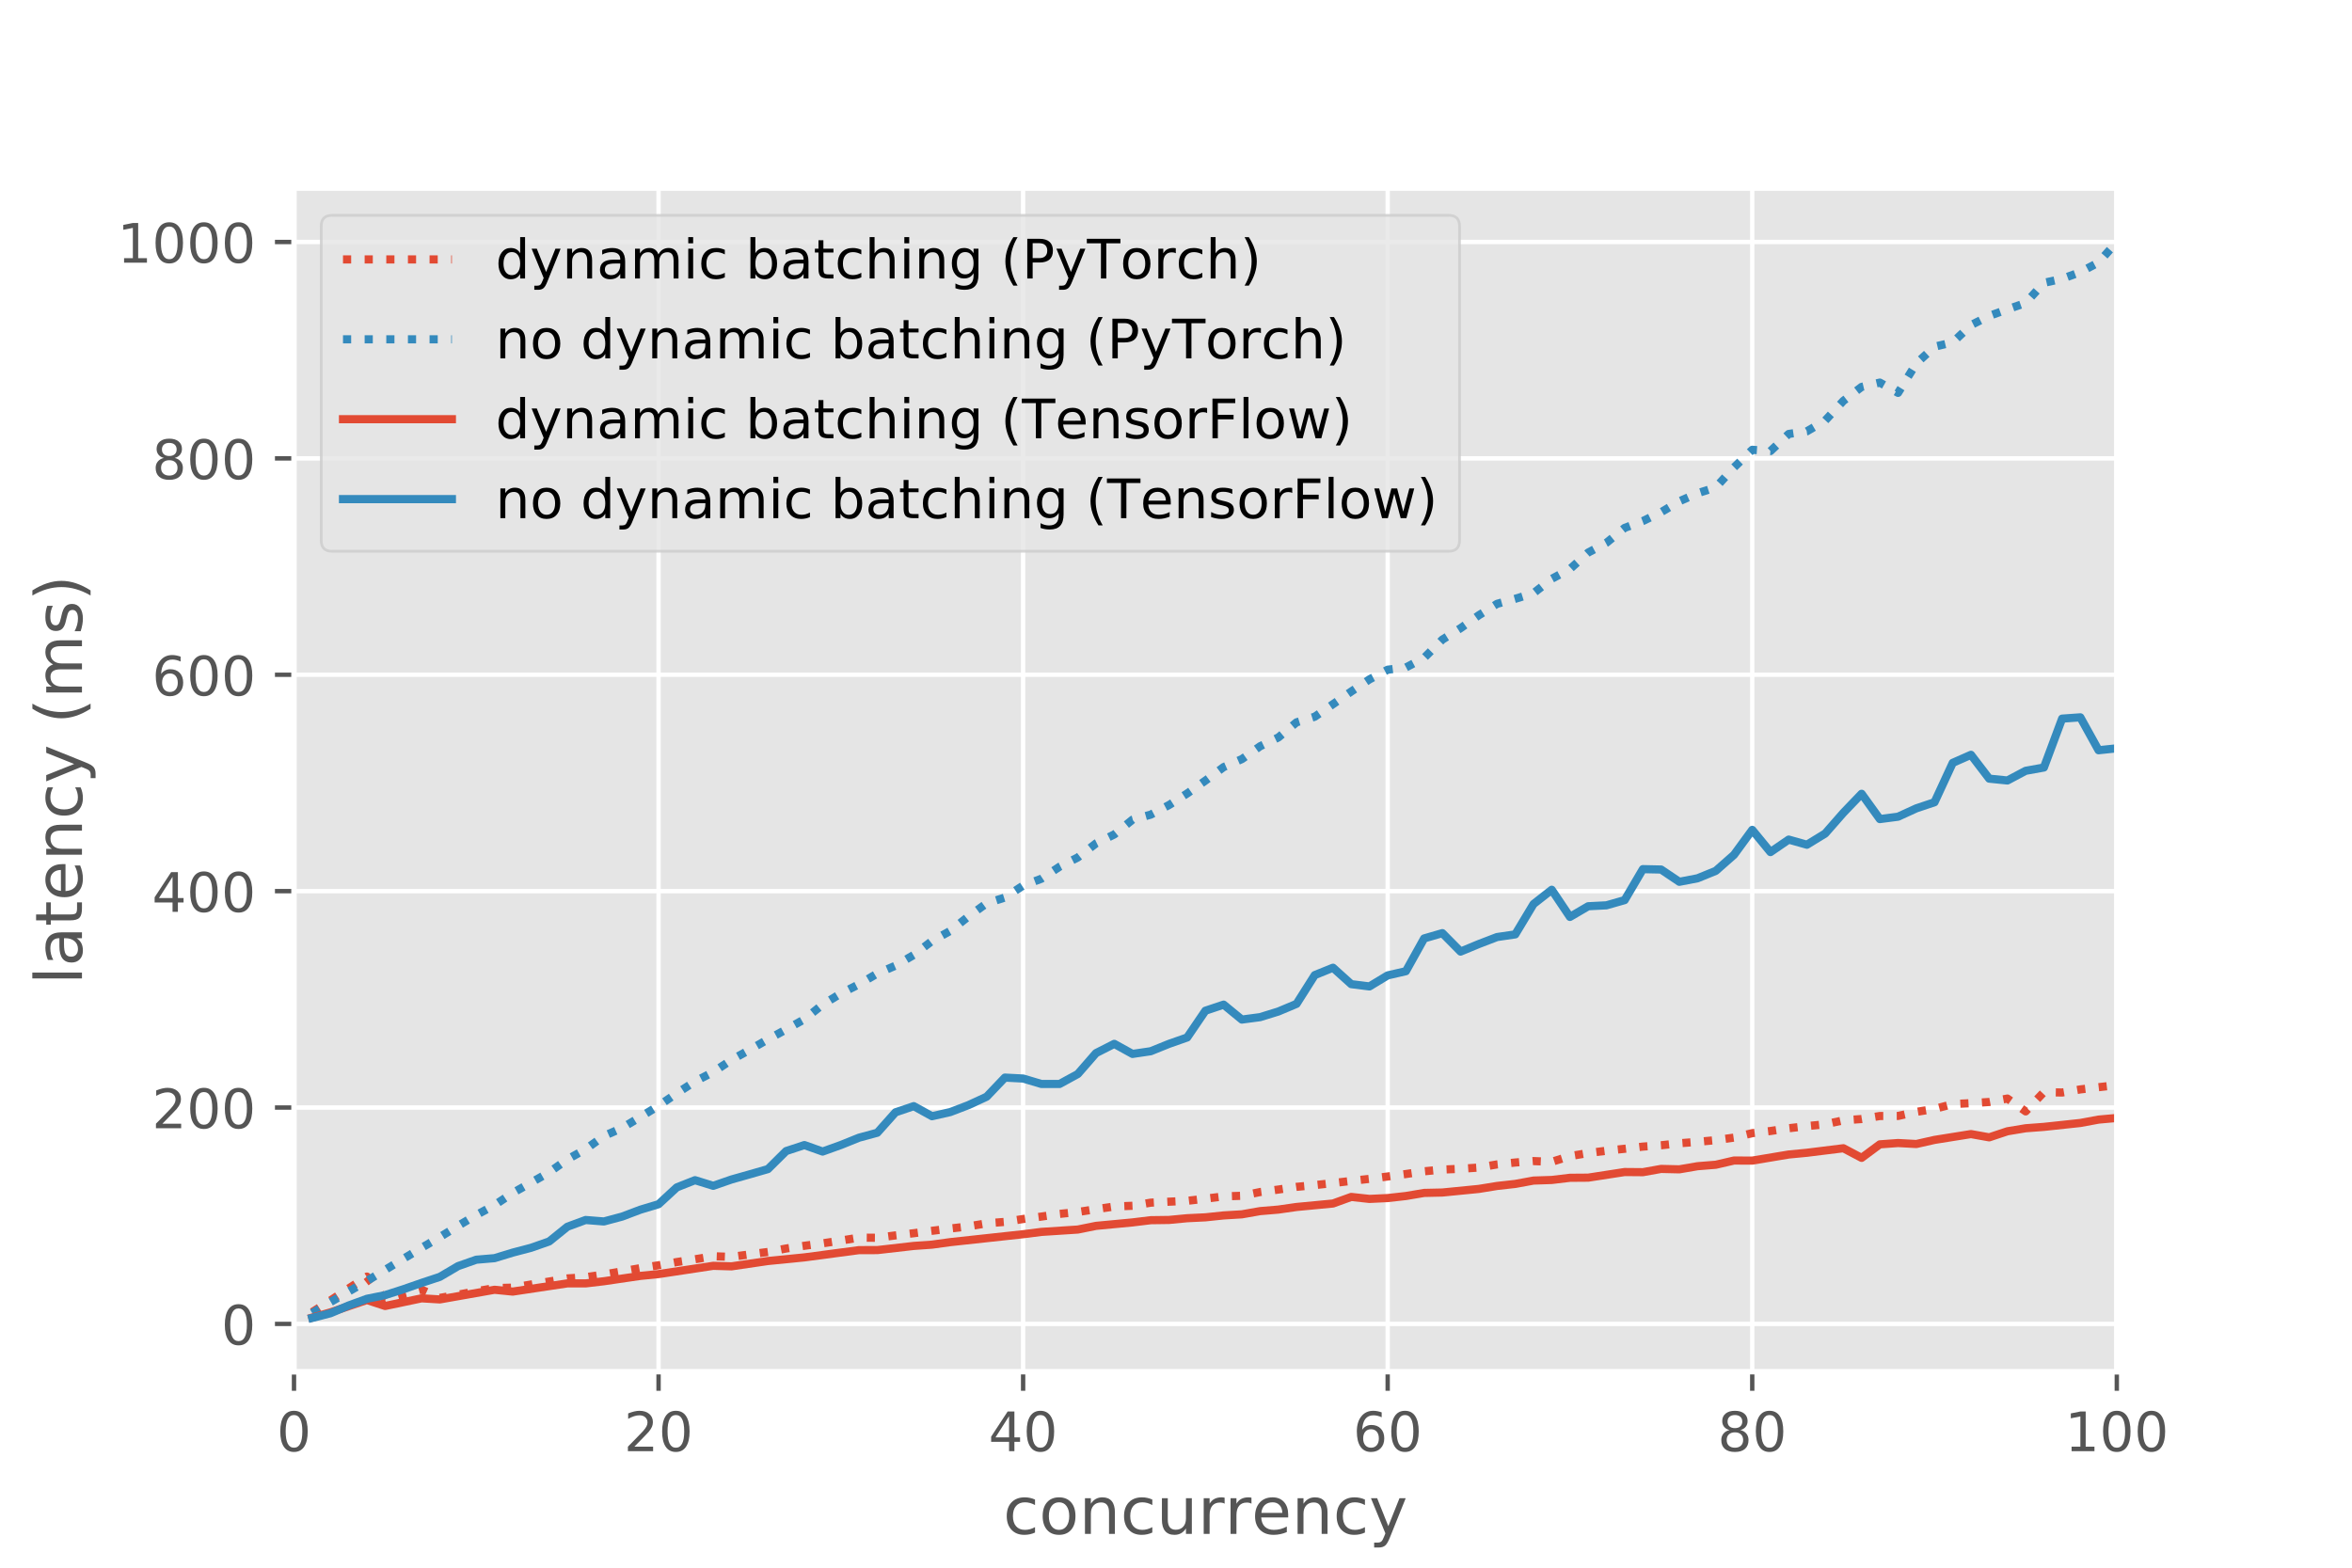 <?xml version="1.0" encoding="UTF-8" standalone="no"?> <svg xmlns="http://www.w3.org/2000/svg" xmlns:xlink="http://www.w3.org/1999/xlink" height="288pt" version="1.1" viewBox="0 0 432 288" width="432pt"><defs><style type="text/css"> *{stroke-linecap:butt;stroke-linejoin:round;} </style></defs><g id="figure_1"><g id="patch_1"><path d="M 0 288 L 432 288 L 432 0 L 0 0 z " style="fill:#ffffff;"></path></g><g id="axes_1"><g id="patch_2"><path d="M 54 252 L 388.8 252 L 388.8 34.56 L 54 34.56 z " style="fill:#e5e5e5;"></path></g><g id="matplotlib.axis_1"><g id="xtick_1"><g id="line2d_1"><path clip-path="url(#p2131e989cf)" d="M 54 252 L 54 34.56 " style="fill:none;stroke:#ffffff;stroke-linecap:square;stroke-width:0.8;"></path></g><g id="line2d_2"><defs><path d="M 0 0 L 0 3.5 " id="m4dd8344a8f" style="stroke:#555555;stroke-width:0.8;"></path></defs><g><use style="fill:#555555;stroke:#555555;stroke-width:0.8;" x="54" xlink:href="#m4dd8344a8f" y="252"></use></g></g><g id="text_1"><defs><path d="M 31.781 66.406 Q 24.172 66.406 20.328 58.906 Q 16.5 51.422 16.5 36.375 Q 16.5 21.391 20.328 13.891 Q 24.172 6.391 31.781 6.391 Q 39.453 6.391 43.281 13.891 Q 47.125 21.391 47.125 36.375 Q 47.125 51.422 43.281 58.906 Q 39.453 66.406 31.781 66.406 z M 31.781 74.219 Q 44.047 74.219 50.516 64.516 Q 56.984 54.828 56.984 36.375 Q 56.984 17.969 50.516 8.266 Q 44.047 -1.422 31.781 -1.422 Q 19.531 -1.422 13.062 8.266 Q 6.594 17.969 6.594 36.375 Q 6.594 54.828 13.062 64.516 Q 19.531 74.219 31.781 74.219 z " id="DejaVuSans-30"></path></defs><g style="fill:#555555;" transform="translate(50.819 266.598)scale(0.1 -0.1)"><use xlink:href="#DejaVuSans-30"></use></g></g></g><g id="xtick_2"><g id="line2d_3"><path clip-path="url(#p2131e989cf)" d="M 120.96 252 L 120.96 34.56 " style="fill:none;stroke:#ffffff;stroke-linecap:square;stroke-width:0.8;"></path></g><g id="line2d_4"><g><use style="fill:#555555;stroke:#555555;stroke-width:0.8;" x="120.96" xlink:href="#m4dd8344a8f" y="252"></use></g></g><g id="text_2"><defs><path d="M 19.188 8.297 L 53.609 8.297 L 53.609 0 L 7.328 0 L 7.328 8.297 Q 12.938 14.109 22.625 23.891 Q 32.328 33.688 34.812 36.531 Q 39.547 41.844 41.422 45.531 Q 43.312 49.219 43.312 52.781 Q 43.312 58.594 39.234 62.25 Q 35.156 65.922 28.609 65.922 Q 23.969 65.922 18.812 64.312 Q 13.672 62.703 7.812 59.422 L 7.812 69.391 Q 13.766 71.781 18.938 73 Q 24.125 74.219 28.422 74.219 Q 39.75 74.219 46.484 68.547 Q 53.219 62.891 53.219 53.422 Q 53.219 48.922 51.531 44.891 Q 49.859 40.875 45.406 35.406 Q 44.188 33.984 37.641 27.219 Q 31.109 20.453 19.188 8.297 z " id="DejaVuSans-32"></path></defs><g style="fill:#555555;" transform="translate(114.597 266.598)scale(0.1 -0.1)"><use xlink:href="#DejaVuSans-32"></use><use x="63.623" xlink:href="#DejaVuSans-30"></use></g></g></g><g id="xtick_3"><g id="line2d_5"><path clip-path="url(#p2131e989cf)" d="M 187.92 252 L 187.92 34.56 " style="fill:none;stroke:#ffffff;stroke-linecap:square;stroke-width:0.8;"></path></g><g id="line2d_6"><g><use style="fill:#555555;stroke:#555555;stroke-width:0.8;" x="187.92" xlink:href="#m4dd8344a8f" y="252"></use></g></g><g id="text_3"><defs><path d="M 37.797 64.312 L 12.891 25.391 L 37.797 25.391 z M 35.203 72.906 L 47.609 72.906 L 47.609 25.391 L 58.016 25.391 L 58.016 17.188 L 47.609 17.188 L 47.609 0 L 37.797 0 L 37.797 17.188 L 4.891 17.188 L 4.891 26.703 z " id="DejaVuSans-34"></path></defs><g style="fill:#555555;" transform="translate(181.558 266.598)scale(0.1 -0.1)"><use xlink:href="#DejaVuSans-34"></use><use x="63.623" xlink:href="#DejaVuSans-30"></use></g></g></g><g id="xtick_4"><g id="line2d_7"><path clip-path="url(#p2131e989cf)" d="M 254.88 252 L 254.88 34.56 " style="fill:none;stroke:#ffffff;stroke-linecap:square;stroke-width:0.8;"></path></g><g id="line2d_8"><g><use style="fill:#555555;stroke:#555555;stroke-width:0.8;" x="254.88" xlink:href="#m4dd8344a8f" y="252"></use></g></g><g id="text_4"><defs><path d="M 33.016 40.375 Q 26.375 40.375 22.484 35.828 Q 18.609 31.297 18.609 23.391 Q 18.609 15.531 22.484 10.953 Q 26.375 6.391 33.016 6.391 Q 39.656 6.391 43.531 10.953 Q 47.406 15.531 47.406 23.391 Q 47.406 31.297 43.531 35.828 Q 39.656 40.375 33.016 40.375 z M 52.594 71.297 L 52.594 62.312 Q 48.875 64.062 45.094 64.984 Q 41.312 65.922 37.594 65.922 Q 27.828 65.922 22.672 59.328 Q 17.531 52.734 16.797 39.406 Q 19.672 43.656 24.016 45.922 Q 28.375 48.188 33.594 48.188 Q 44.578 48.188 50.953 41.516 Q 57.328 34.859 57.328 23.391 Q 57.328 12.156 50.688 5.359 Q 44.047 -1.422 33.016 -1.422 Q 20.359 -1.422 13.672 8.266 Q 6.984 17.969 6.984 36.375 Q 6.984 53.656 15.188 63.938 Q 23.391 74.219 37.203 74.219 Q 40.922 74.219 44.703 73.484 Q 48.484 72.75 52.594 71.297 z " id="DejaVuSans-36"></path></defs><g style="fill:#555555;" transform="translate(248.518 266.598)scale(0.1 -0.1)"><use xlink:href="#DejaVuSans-36"></use><use x="63.623" xlink:href="#DejaVuSans-30"></use></g></g></g><g id="xtick_5"><g id="line2d_9"><path clip-path="url(#p2131e989cf)" d="M 321.84 252 L 321.84 34.56 " style="fill:none;stroke:#ffffff;stroke-linecap:square;stroke-width:0.8;"></path></g><g id="line2d_10"><g><use style="fill:#555555;stroke:#555555;stroke-width:0.8;" x="321.84" xlink:href="#m4dd8344a8f" y="252"></use></g></g><g id="text_5"><defs><path d="M 31.781 34.625 Q 24.75 34.625 20.719 30.859 Q 16.703 27.094 16.703 20.516 Q 16.703 13.922 20.719 10.156 Q 24.75 6.391 31.781 6.391 Q 38.812 6.391 42.859 10.172 Q 46.922 13.969 46.922 20.516 Q 46.922 27.094 42.891 30.859 Q 38.875 34.625 31.781 34.625 z M 21.922 38.812 Q 15.578 40.375 12.031 44.719 Q 8.5 49.078 8.5 55.328 Q 8.5 64.062 14.719 69.141 Q 20.953 74.219 31.781 74.219 Q 42.672 74.219 48.875 69.141 Q 55.078 64.062 55.078 55.328 Q 55.078 49.078 51.531 44.719 Q 48 40.375 41.703 38.812 Q 48.828 37.156 52.797 32.312 Q 56.781 27.484 56.781 20.516 Q 56.781 9.906 50.312 4.234 Q 43.844 -1.422 31.781 -1.422 Q 19.734 -1.422 13.25 4.234 Q 6.781 9.906 6.781 20.516 Q 6.781 27.484 10.781 32.312 Q 14.797 37.156 21.922 38.812 z M 18.312 54.391 Q 18.312 48.734 21.844 45.562 Q 25.391 42.391 31.781 42.391 Q 38.141 42.391 41.719 45.562 Q 45.312 48.734 45.312 54.391 Q 45.312 60.062 41.719 63.234 Q 38.141 66.406 31.781 66.406 Q 25.391 66.406 21.844 63.234 Q 18.312 60.062 18.312 54.391 z " id="DejaVuSans-38"></path></defs><g style="fill:#555555;" transform="translate(315.478 266.598)scale(0.1 -0.1)"><use xlink:href="#DejaVuSans-38"></use><use x="63.623" xlink:href="#DejaVuSans-30"></use></g></g></g><g id="xtick_6"><g id="line2d_11"><path clip-path="url(#p2131e989cf)" d="M 388.8 252 L 388.8 34.56 " style="fill:none;stroke:#ffffff;stroke-linecap:square;stroke-width:0.8;"></path></g><g id="line2d_12"><g><use style="fill:#555555;stroke:#555555;stroke-width:0.8;" x="388.8" xlink:href="#m4dd8344a8f" y="252"></use></g></g><g id="text_6"><defs><path d="M 12.406 8.297 L 28.516 8.297 L 28.516 63.922 L 10.984 60.406 L 10.984 69.391 L 28.422 72.906 L 38.281 72.906 L 38.281 8.297 L 54.391 8.297 L 54.391 0 L 12.406 0 z " id="DejaVuSans-31"></path></defs><g style="fill:#555555;" transform="translate(379.256 266.598)scale(0.1 -0.1)"><use xlink:href="#DejaVuSans-31"></use><use x="63.623" xlink:href="#DejaVuSans-30"></use><use x="127.246" xlink:href="#DejaVuSans-30"></use></g></g></g><g id="text_7"><defs><path d="M 48.781 52.594 L 48.781 44.188 Q 44.969 46.297 41.141 47.344 Q 37.312 48.391 33.406 48.391 Q 24.656 48.391 19.812 42.844 Q 14.984 37.312 14.984 27.297 Q 14.984 17.281 19.812 11.734 Q 24.656 6.203 33.406 6.203 Q 37.312 6.203 41.141 7.25 Q 44.969 8.297 48.781 10.406 L 48.781 2.094 Q 45.016 0.344 40.984 -0.531 Q 36.969 -1.422 32.422 -1.422 Q 20.062 -1.422 12.781 6.344 Q 5.516 14.109 5.516 27.297 Q 5.516 40.672 12.859 48.328 Q 20.219 56 33.016 56 Q 37.156 56 41.109 55.141 Q 45.062 54.297 48.781 52.594 z " id="DejaVuSans-63"></path><path d="M 30.609 48.391 Q 23.391 48.391 19.188 42.75 Q 14.984 37.109 14.984 27.297 Q 14.984 17.484 19.156 11.844 Q 23.344 6.203 30.609 6.203 Q 37.797 6.203 41.984 11.859 Q 46.188 17.531 46.188 27.297 Q 46.188 37.016 41.984 42.703 Q 37.797 48.391 30.609 48.391 z M 30.609 56 Q 42.328 56 49.016 48.375 Q 55.719 40.766 55.719 27.297 Q 55.719 13.875 49.016 6.219 Q 42.328 -1.422 30.609 -1.422 Q 18.844 -1.422 12.172 6.219 Q 5.516 13.875 5.516 27.297 Q 5.516 40.766 12.172 48.375 Q 18.844 56 30.609 56 z " id="DejaVuSans-6f"></path><path d="M 54.891 33.016 L 54.891 0 L 45.906 0 L 45.906 32.719 Q 45.906 40.484 42.875 44.328 Q 39.844 48.188 33.797 48.188 Q 26.516 48.188 22.312 43.547 Q 18.109 38.922 18.109 30.906 L 18.109 0 L 9.078 0 L 9.078 54.688 L 18.109 54.688 L 18.109 46.188 Q 21.344 51.125 25.703 53.562 Q 30.078 56 35.797 56 Q 45.219 56 50.047 50.172 Q 54.891 44.344 54.891 33.016 z " id="DejaVuSans-6e"></path><path d="M 8.5 21.578 L 8.5 54.688 L 17.484 54.688 L 17.484 21.922 Q 17.484 14.156 20.5 10.266 Q 23.531 6.391 29.594 6.391 Q 36.859 6.391 41.078 11.031 Q 45.312 15.672 45.312 23.688 L 45.312 54.688 L 54.297 54.688 L 54.297 0 L 45.312 0 L 45.312 8.406 Q 42.047 3.422 37.719 1 Q 33.406 -1.422 27.688 -1.422 Q 18.266 -1.422 13.375 4.438 Q 8.5 10.297 8.5 21.578 z M 31.109 56 z " id="DejaVuSans-75"></path><path d="M 41.109 46.297 Q 39.594 47.172 37.812 47.578 Q 36.031 48 33.891 48 Q 26.266 48 22.188 43.047 Q 18.109 38.094 18.109 28.812 L 18.109 0 L 9.078 0 L 9.078 54.688 L 18.109 54.688 L 18.109 46.188 Q 20.953 51.172 25.484 53.578 Q 30.031 56 36.531 56 Q 37.453 56 38.578 55.875 Q 39.703 55.766 41.062 55.516 z " id="DejaVuSans-72"></path><path d="M 56.203 29.594 L 56.203 25.203 L 14.891 25.203 Q 15.484 15.922 20.484 11.062 Q 25.484 6.203 34.422 6.203 Q 39.594 6.203 44.453 7.469 Q 49.312 8.734 54.109 11.281 L 54.109 2.781 Q 49.266 0.734 44.188 -0.344 Q 39.109 -1.422 33.891 -1.422 Q 20.797 -1.422 13.156 6.188 Q 5.516 13.812 5.516 26.812 Q 5.516 40.234 12.766 48.109 Q 20.016 56 32.328 56 Q 43.359 56 49.781 48.891 Q 56.203 41.797 56.203 29.594 z M 47.219 32.234 Q 47.125 39.594 43.094 43.984 Q 39.062 48.391 32.422 48.391 Q 24.906 48.391 20.391 44.141 Q 15.875 39.891 15.188 32.172 z " id="DejaVuSans-65"></path><path d="M 32.172 -5.078 Q 28.375 -14.844 24.75 -17.812 Q 21.141 -20.797 15.094 -20.797 L 7.906 -20.797 L 7.906 -13.281 L 13.188 -13.281 Q 16.891 -13.281 18.938 -11.516 Q 21 -9.766 23.484 -3.219 L 25.094 0.875 L 2.984 54.688 L 12.5 54.688 L 29.594 11.922 L 46.688 54.688 L 56.203 54.688 z " id="DejaVuSans-79"></path></defs><g style="fill:#555555;" transform="translate(184.251 281.796)scale(0.12 -0.12)"><use xlink:href="#DejaVuSans-63"></use><use x="54.98" xlink:href="#DejaVuSans-6f"></use><use x="116.162" xlink:href="#DejaVuSans-6e"></use><use x="179.541" xlink:href="#DejaVuSans-63"></use><use x="234.521" xlink:href="#DejaVuSans-75"></use><use x="297.9" xlink:href="#DejaVuSans-72"></use><use x="338.998" xlink:href="#DejaVuSans-72"></use><use x="380.08" xlink:href="#DejaVuSans-65"></use><use x="441.604" xlink:href="#DejaVuSans-6e"></use><use x="504.982" xlink:href="#DejaVuSans-63"></use><use x="559.963" xlink:href="#DejaVuSans-79"></use></g></g></g><g id="matplotlib.axis_2"><g id="ytick_1"><g id="line2d_13"><path clip-path="url(#p2131e989cf)" d="M 54 243.216 L 388.8 243.216 " style="fill:none;stroke:#ffffff;stroke-linecap:square;stroke-width:0.8;"></path></g><g id="line2d_14"><defs><path d="M 0 0 L -3.5 0 " id="m36873a6004" style="stroke:#555555;stroke-width:0.8;"></path></defs><g><use style="fill:#555555;stroke:#555555;stroke-width:0.8;" x="54" xlink:href="#m36873a6004" y="243.216"></use></g></g><g id="text_8"><g style="fill:#555555;" transform="translate(40.638 247.015)scale(0.1 -0.1)"><use xlink:href="#DejaVuSans-30"></use></g></g></g><g id="ytick_2"><g id="line2d_15"><path clip-path="url(#p2131e989cf)" d="M 54 203.465 L 388.8 203.465 " style="fill:none;stroke:#ffffff;stroke-linecap:square;stroke-width:0.8;"></path></g><g id="line2d_16"><g><use style="fill:#555555;stroke:#555555;stroke-width:0.8;" x="54" xlink:href="#m36873a6004" y="203.465"></use></g></g><g id="text_9"><g style="fill:#555555;" transform="translate(27.913 207.264)scale(0.1 -0.1)"><use xlink:href="#DejaVuSans-32"></use><use x="63.623" xlink:href="#DejaVuSans-30"></use><use x="127.246" xlink:href="#DejaVuSans-30"></use></g></g></g><g id="ytick_3"><g id="line2d_17"><path clip-path="url(#p2131e989cf)" d="M 54 163.713 L 388.8 163.713 " style="fill:none;stroke:#ffffff;stroke-linecap:square;stroke-width:0.8;"></path></g><g id="line2d_18"><g><use style="fill:#555555;stroke:#555555;stroke-width:0.8;" x="54" xlink:href="#m36873a6004" y="163.713"></use></g></g><g id="text_10"><g style="fill:#555555;" transform="translate(27.913 167.512)scale(0.1 -0.1)"><use xlink:href="#DejaVuSans-34"></use><use x="63.623" xlink:href="#DejaVuSans-30"></use><use x="127.246" xlink:href="#DejaVuSans-30"></use></g></g></g><g id="ytick_4"><g id="line2d_19"><path clip-path="url(#p2131e989cf)" d="M 54 123.961 L 388.8 123.961 " style="fill:none;stroke:#ffffff;stroke-linecap:square;stroke-width:0.8;"></path></g><g id="line2d_20"><g><use style="fill:#555555;stroke:#555555;stroke-width:0.8;" x="54" xlink:href="#m36873a6004" y="123.961"></use></g></g><g id="text_11"><g style="fill:#555555;" transform="translate(27.913 127.761)scale(0.1 -0.1)"><use xlink:href="#DejaVuSans-36"></use><use x="63.623" xlink:href="#DejaVuSans-30"></use><use x="127.246" xlink:href="#DejaVuSans-30"></use></g></g></g><g id="ytick_5"><g id="line2d_21"><path clip-path="url(#p2131e989cf)" d="M 54 84.21 L 388.8 84.21 " style="fill:none;stroke:#ffffff;stroke-linecap:square;stroke-width:0.8;"></path></g><g id="line2d_22"><g><use style="fill:#555555;stroke:#555555;stroke-width:0.8;" x="54" xlink:href="#m36873a6004" y="84.21"></use></g></g><g id="text_12"><g style="fill:#555555;" transform="translate(27.913 88.009)scale(0.1 -0.1)"><use xlink:href="#DejaVuSans-38"></use><use x="63.623" xlink:href="#DejaVuSans-30"></use><use x="127.246" xlink:href="#DejaVuSans-30"></use></g></g></g><g id="ytick_6"><g id="line2d_23"><path clip-path="url(#p2131e989cf)" d="M 54 44.458 L 388.8 44.458 " style="fill:none;stroke:#ffffff;stroke-linecap:square;stroke-width:0.8;"></path></g><g id="line2d_24"><g><use style="fill:#555555;stroke:#555555;stroke-width:0.8;" x="54" xlink:href="#m36873a6004" y="44.458"></use></g></g><g id="text_13"><g style="fill:#555555;" transform="translate(21.55 48.257)scale(0.1 -0.1)"><use xlink:href="#DejaVuSans-31"></use><use x="63.623" xlink:href="#DejaVuSans-30"></use><use x="127.246" xlink:href="#DejaVuSans-30"></use><use x="190.869" xlink:href="#DejaVuSans-30"></use></g></g></g><g id="text_14"><defs><path d="M 9.422 75.984 L 18.406 75.984 L 18.406 0 L 9.422 0 z " id="DejaVuSans-6c"></path><path d="M 34.281 27.484 Q 23.391 27.484 19.188 25 Q 14.984 22.516 14.984 16.5 Q 14.984 11.719 18.141 8.906 Q 21.297 6.109 26.703 6.109 Q 34.188 6.109 38.703 11.406 Q 43.219 16.703 43.219 25.484 L 43.219 27.484 z M 52.203 31.203 L 52.203 0 L 43.219 0 L 43.219 8.297 Q 40.141 3.328 35.547 0.953 Q 30.953 -1.422 24.312 -1.422 Q 15.922 -1.422 10.953 3.297 Q 6 8.016 6 15.922 Q 6 25.141 12.172 29.828 Q 18.359 34.516 30.609 34.516 L 43.219 34.516 L 43.219 35.406 Q 43.219 41.609 39.141 45 Q 35.062 48.391 27.688 48.391 Q 23 48.391 18.547 47.266 Q 14.109 46.141 10.016 43.891 L 10.016 52.203 Q 14.938 54.109 19.578 55.047 Q 24.219 56 28.609 56 Q 40.484 56 46.344 49.844 Q 52.203 43.703 52.203 31.203 z " id="DejaVuSans-61"></path><path d="M 18.312 70.219 L 18.312 54.688 L 36.812 54.688 L 36.812 47.703 L 18.312 47.703 L 18.312 18.016 Q 18.312 11.328 20.141 9.422 Q 21.969 7.516 27.594 7.516 L 36.812 7.516 L 36.812 0 L 27.594 0 Q 17.188 0 13.234 3.875 Q 9.281 7.766 9.281 18.016 L 9.281 47.703 L 2.688 47.703 L 2.688 54.688 L 9.281 54.688 L 9.281 70.219 z " id="DejaVuSans-74"></path><path id="DejaVuSans-20"></path><path d="M 31 75.875 Q 24.469 64.656 21.281 53.656 Q 18.109 42.672 18.109 31.391 Q 18.109 20.125 21.312 9.062 Q 24.516 -2 31 -13.188 L 23.188 -13.188 Q 15.875 -1.703 12.234 9.375 Q 8.594 20.453 8.594 31.391 Q 8.594 42.281 12.203 53.312 Q 15.828 64.359 23.188 75.875 z " id="DejaVuSans-28"></path><path d="M 52 44.188 Q 55.375 50.25 60.062 53.125 Q 64.75 56 71.094 56 Q 79.641 56 84.281 50.016 Q 88.922 44.047 88.922 33.016 L 88.922 0 L 79.891 0 L 79.891 32.719 Q 79.891 40.578 77.094 44.375 Q 74.312 48.188 68.609 48.188 Q 61.625 48.188 57.562 43.547 Q 53.516 38.922 53.516 30.906 L 53.516 0 L 44.484 0 L 44.484 32.719 Q 44.484 40.625 41.703 44.406 Q 38.922 48.188 33.109 48.188 Q 26.219 48.188 22.156 43.531 Q 18.109 38.875 18.109 30.906 L 18.109 0 L 9.078 0 L 9.078 54.688 L 18.109 54.688 L 18.109 46.188 Q 21.188 51.219 25.484 53.609 Q 29.781 56 35.688 56 Q 41.656 56 45.828 52.969 Q 50 49.953 52 44.188 z " id="DejaVuSans-6d"></path><path d="M 44.281 53.078 L 44.281 44.578 Q 40.484 46.531 36.375 47.5 Q 32.281 48.484 27.875 48.484 Q 21.188 48.484 17.844 46.438 Q 14.5 44.391 14.5 40.281 Q 14.5 37.156 16.891 35.375 Q 19.281 33.594 26.516 31.984 L 29.594 31.297 Q 39.156 29.25 43.188 25.516 Q 47.219 21.781 47.219 15.094 Q 47.219 7.469 41.188 3.016 Q 35.156 -1.422 24.609 -1.422 Q 20.219 -1.422 15.453 -0.562 Q 10.688 0.297 5.422 2 L 5.422 11.281 Q 10.406 8.688 15.234 7.391 Q 20.062 6.109 24.812 6.109 Q 31.156 6.109 34.562 8.281 Q 37.984 10.453 37.984 14.406 Q 37.984 18.062 35.516 20.016 Q 33.062 21.969 24.703 23.781 L 21.578 24.516 Q 13.234 26.266 9.516 29.906 Q 5.812 33.547 5.812 39.891 Q 5.812 47.609 11.281 51.797 Q 16.75 56 26.812 56 Q 31.781 56 36.172 55.266 Q 40.578 54.547 44.281 53.078 z " id="DejaVuSans-73"></path><path d="M 8.016 75.875 L 15.828 75.875 Q 23.141 64.359 26.781 53.312 Q 30.422 42.281 30.422 31.391 Q 30.422 20.453 26.781 9.375 Q 23.141 -1.703 15.828 -13.188 L 8.016 -13.188 Q 14.5 -2 17.703 9.062 Q 20.906 20.125 20.906 31.391 Q 20.906 42.672 17.703 53.656 Q 14.5 64.656 8.016 75.875 z " id="DejaVuSans-29"></path></defs><g style="fill:#555555;" transform="translate(15.054 180.879)rotate(-90)scale(0.12 -0.12)"><use xlink:href="#DejaVuSans-6c"></use><use x="27.783" xlink:href="#DejaVuSans-61"></use><use x="89.062" xlink:href="#DejaVuSans-74"></use><use x="128.271" xlink:href="#DejaVuSans-65"></use><use x="189.795" xlink:href="#DejaVuSans-6e"></use><use x="253.174" xlink:href="#DejaVuSans-63"></use><use x="308.154" xlink:href="#DejaVuSans-79"></use><use x="367.334" xlink:href="#DejaVuSans-20"></use><use x="399.121" xlink:href="#DejaVuSans-28"></use><use x="438.135" xlink:href="#DejaVuSans-6d"></use><use x="535.547" xlink:href="#DejaVuSans-73"></use><use x="587.646" xlink:href="#DejaVuSans-29"></use></g></g></g><g id="line2d_25"><path clip-path="url(#p2131e989cf)" d="M 57.348 241.036 L 60.696 238.906 L 64.044 236.697 L 67.392 234.521 L 70.74 238.78 L 74.088 237.814 L 77.436 236.923 L 80.784 238.44 L 84.132 237.842 L 87.48 237.22 L 90.828 236.638 L 94.176 236.552 L 97.524 235.979 L 100.872 235.429 L 104.22 234.86 L 107.568 234.637 L 110.916 234.137 L 114.264 233.559 L 117.612 232.97 L 120.96 232.446 L 124.308 231.853 L 127.656 231.338 L 131.004 230.786 L 134.352 230.902 L 137.7 230.443 L 141.048 229.997 L 144.396 229.364 L 147.744 228.863 L 151.092 228.413 L 154.44 227.907 L 157.788 227.363 L 161.136 227.394 L 164.484 226.955 L 167.832 226.555 L 171.18 226.113 L 174.528 225.693 L 177.876 225.301 L 181.224 224.736 L 184.572 224.472 L 187.92 223.945 L 191.268 223.499 L 194.616 223.005 L 197.964 222.658 L 201.312 222.138 L 204.66 221.651 L 208.008 221.513 L 211.356 220.944 L 214.704 220.765 L 218.052 220.605 L 221.4 220.21 L 224.748 219.792 L 228.096 219.678 L 231.444 218.99 L 234.792 218.534 L 238.14 218.038 L 241.488 217.718 L 244.836 217.346 L 248.184 216.945 L 251.532 216.569 L 254.88 216.134 L 258.228 215.681 L 261.576 215.179 L 264.924 214.862 L 268.272 214.723 L 271.62 214.489 L 274.968 213.915 L 278.316 213.565 L 281.664 213.301 L 285.012 213.442 L 288.36 212.385 L 291.708 211.829 L 295.056 211.401 L 298.404 211.043 L 301.752 210.644 L 305.1 210.398 L 308.448 210.03 L 311.796 209.769 L 315.144 209.457 L 318.492 208.991 L 321.84 208.171 L 325.188 207.778 L 328.536 207.271 L 331.884 206.878 L 335.232 206.544 L 338.58 205.813 L 341.928 205.578 L 345.276 205.021 L 348.624 205.013 L 351.972 204.266 L 355.32 203.717 L 358.668 202.831 L 362.016 202.66 L 365.364 202.444 L 368.712 201.814 L 372.06 204.176 L 375.408 200.637 L 378.756 200.706 L 382.104 200.136 L 385.452 199.729 L 388.8 199.345 " style="fill:none;stroke:#e24a33;stroke-dasharray:1.5,2.475;stroke-dashoffset:0;stroke-width:1.5;"></path></g><g id="line2d_26"><path clip-path="url(#p2131e989cf)" d="M 57.348 241.222 L 60.696 239.208 L 64.044 237.261 L 67.392 235.329 L 70.74 233.288 L 74.088 231.247 L 77.436 229.237 L 80.784 227.267 L 84.132 225.196 L 87.48 223.208 L 90.828 221.394 L 94.176 219.154 L 97.524 217.27 L 100.872 215.358 L 104.22 212.984 L 107.568 211.115 L 110.916 208.694 L 114.264 207.219 L 117.612 205.197 L 120.96 203.148 L 124.308 200.846 L 127.656 198.674 L 131.004 196.943 L 134.352 194.716 L 137.7 192.852 L 141.048 190.939 L 144.396 189.115 L 147.744 187.245 L 151.092 184.557 L 154.44 182.515 L 157.788 180.813 L 161.136 178.844 L 164.484 177.4 L 167.832 175.432 L 171.18 172.873 L 174.528 171.019 L 177.876 168.364 L 181.224 165.943 L 184.572 164.889 L 187.92 162.685 L 191.268 161.438 L 194.616 159.224 L 197.964 157.525 L 201.312 154.937 L 204.66 153.297 L 208.008 150.586 L 211.356 149.659 L 214.704 147.904 L 218.052 145.768 L 221.4 143.407 L 224.748 140.924 L 228.096 139.458 L 231.444 137.099 L 234.792 135.483 L 238.14 132.699 L 241.488 131.668 L 244.836 129.364 L 248.184 127.04 L 251.532 124.811 L 254.88 123.031 L 258.228 122.617 L 261.576 120.848 L 264.924 117.501 L 268.272 115.404 L 271.62 113.028 L 274.968 110.93 L 278.316 110.002 L 281.664 108.972 L 285.012 106.334 L 288.36 104.535 L 291.708 101.507 L 295.056 99.717 L 298.404 96.981 L 301.752 95.721 L 305.1 94.09 L 308.448 92.092 L 311.796 90.607 L 315.144 89.538 L 318.492 85.863 L 321.84 82.634 L 325.188 82.861 L 328.536 79.722 L 331.884 79.231 L 335.232 77.259 L 338.58 73.641 L 341.928 71.077 L 345.276 70.286 L 348.624 72.174 L 351.972 66.773 L 355.32 63.687 L 358.668 62.895 L 362.016 59.721 L 365.364 58.033 L 368.712 56.825 L 372.06 55.653 L 375.408 51.961 L 378.756 51.215 L 382.104 49.988 L 385.452 48.213 L 388.8 44.444 " style="fill:none;stroke:#348abd;stroke-dasharray:1.5,2.475;stroke-dashoffset:0;stroke-width:1.5;"></path></g><g id="line2d_27"><path clip-path="url(#p2131e989cf)" d="M 57.348 242.051 L 60.696 241.092 L 67.392 238.824 L 70.74 239.923 L 77.436 238.516 L 80.784 238.717 L 90.828 236.944 L 94.176 237.278 L 104.22 235.768 L 107.568 235.771 L 110.916 235.378 L 117.612 234.395 L 120.96 234.064 L 131.004 232.544 L 134.352 232.642 L 141.048 231.659 L 147.744 230.995 L 157.788 229.659 L 161.136 229.655 L 167.832 228.89 L 171.18 228.655 L 174.528 228.194 L 187.92 226.739 L 191.268 226.314 L 197.964 225.881 L 201.312 225.203 L 208.008 224.571 L 211.356 224.163 L 214.704 224.117 L 218.052 223.798 L 221.4 223.636 L 224.748 223.286 L 228.096 223.085 L 231.444 222.495 L 234.792 222.214 L 238.14 221.734 L 244.836 221.097 L 248.184 219.887 L 251.532 220.254 L 254.88 220.096 L 258.228 219.72 L 261.576 219.152 L 264.924 219.079 L 271.62 218.417 L 274.968 217.873 L 278.316 217.498 L 281.664 216.883 L 285.012 216.772 L 288.36 216.372 L 291.708 216.347 L 298.404 215.313 L 301.752 215.341 L 305.1 214.742 L 308.448 214.819 L 311.796 214.244 L 315.144 213.976 L 318.492 213.201 L 321.84 213.215 L 328.536 212.096 L 331.884 211.775 L 338.58 210.944 L 341.928 212.713 L 345.276 210.228 L 348.624 209.985 L 351.972 210.166 L 355.32 209.411 L 362.016 208.342 L 365.364 208.942 L 368.712 207.827 L 372.06 207.272 L 375.408 207.02 L 382.104 206.302 L 385.452 205.682 L 388.8 205.381 L 392.148 204.677 L 395.496 204.662 L 398.844 206.46 L 402.192 203.709 L 405.54 203.737 L 408.888 203.002 L 412.236 202.855 L 415.584 202.238 L 422.28 202.463 L 425.628 201.69 L 428.976 202.173 L 432.324 200.229 L 433 200.228 L 433 200.228 " style="fill:none;stroke:#e24a33;stroke-linecap:square;stroke-width:1.5;"></path></g><g id="line2d_28"><path clip-path="url(#p2131e989cf)" d="M 57.348 242.116 L 60.696 241.259 L 64.044 239.827 L 67.392 238.601 L 70.74 237.925 L 74.088 236.846 L 77.436 235.681 L 80.784 234.571 L 84.132 232.6 L 87.48 231.421 L 90.828 231.138 L 94.176 230.116 L 97.524 229.238 L 100.872 228.065 L 104.22 225.358 L 107.568 224.125 L 110.916 224.395 L 114.264 223.5 L 117.612 222.235 L 120.96 221.227 L 124.308 218.135 L 127.656 216.811 L 131.004 217.848 L 134.352 216.684 L 137.7 215.737 L 141.048 214.775 L 144.396 211.461 L 147.744 210.359 L 151.092 211.553 L 154.44 210.35 L 157.788 209.002 L 161.136 208.096 L 164.484 204.343 L 167.832 203.21 L 171.18 205.061 L 174.528 204.302 L 177.876 203.023 L 181.224 201.476 L 184.572 197.964 L 187.92 198.138 L 191.268 199.135 L 194.616 199.138 L 197.964 197.307 L 201.312 193.466 L 204.66 191.765 L 208.008 193.616 L 211.356 193.122 L 214.704 191.77 L 218.052 190.596 L 221.4 185.682 L 224.748 184.562 L 228.096 187.305 L 231.444 186.861 L 234.792 185.827 L 238.14 184.421 L 241.488 179.132 L 244.836 177.78 L 248.184 180.797 L 251.532 181.217 L 254.88 179.189 L 258.228 178.418 L 261.576 172.399 L 264.924 171.425 L 268.272 174.815 L 271.62 173.428 L 274.968 172.144 L 278.316 171.656 L 281.664 166.086 L 285.012 163.459 L 288.36 168.449 L 291.708 166.487 L 295.056 166.318 L 298.404 165.362 L 301.752 159.67 L 305.1 159.741 L 308.448 161.993 L 311.796 161.35 L 315.144 159.987 L 318.492 157.036 L 321.84 152.457 L 325.188 156.538 L 328.536 154.241 L 331.884 155.186 L 335.232 153.134 L 338.58 149.315 L 341.928 145.825 L 345.276 150.473 L 348.624 150.037 L 351.972 148.504 L 355.32 147.38 L 358.668 140.141 L 362.016 138.666 L 365.364 143.045 L 368.712 143.384 L 372.06 141.605 L 375.408 141 L 378.756 132.02 L 382.104 131.781 L 385.452 137.827 L 388.8 137.472 " style="fill:none;stroke:#348abd;stroke-linecap:square;stroke-width:1.5;"></path></g><g id="patch_3"><path d="M 54 252 L 54 34.56 " style="fill:none;stroke:#ffffff;stroke-linecap:square;stroke-linejoin:miter;"></path></g><g id="patch_4"><path d="M 388.8 252 L 388.8 34.56 " style="fill:none;stroke:#ffffff;stroke-linecap:square;stroke-linejoin:miter;"></path></g><g id="patch_5"><path d="M 54 252 L 388.8 252 " style="fill:none;stroke:#ffffff;stroke-linecap:square;stroke-linejoin:miter;"></path></g><g id="patch_6"><path d="M 54 34.56 L 388.8 34.56 " style="fill:none;stroke:#ffffff;stroke-linecap:square;stroke-linejoin:miter;"></path></g><g id="legend_1"><g id="patch_7"><path d="M 61 101.272 L 266.078 101.272 Q 268.078 101.272 268.078 99.272 L 268.078 41.56 Q 268.078 39.56 266.078 39.56 L 61 39.56 Q 59 39.56 59 41.56 L 59 99.272 Q 59 101.272 61 101.272 z " style="fill:#e5e5e5;opacity:0.8;stroke:#cccccc;stroke-linejoin:miter;stroke-width:0.5;"></path></g><g id="line2d_29"><path d="M 63 47.658 L 83 47.658 " style="fill:none;stroke:#e24a33;stroke-dasharray:1.5,2.475;stroke-dashoffset:0;stroke-width:1.5;"></path></g><g id="line2d_30"></g><g id="text_15"><defs><path d="M 45.406 46.391 L 45.406 75.984 L 54.391 75.984 L 54.391 0 L 45.406 0 L 45.406 8.203 Q 42.578 3.328 38.25 0.953 Q 33.938 -1.422 27.875 -1.422 Q 17.969 -1.422 11.734 6.484 Q 5.516 14.406 5.516 27.297 Q 5.516 40.188 11.734 48.094 Q 17.969 56 27.875 56 Q 33.938 56 38.25 53.625 Q 42.578 51.266 45.406 46.391 z M 14.797 27.297 Q 14.797 17.391 18.875 11.75 Q 22.953 6.109 30.078 6.109 Q 37.203 6.109 41.297 11.75 Q 45.406 17.391 45.406 27.297 Q 45.406 37.203 41.297 42.844 Q 37.203 48.484 30.078 48.484 Q 22.953 48.484 18.875 42.844 Q 14.797 37.203 14.797 27.297 z " id="DejaVuSans-64"></path><path d="M 9.422 54.688 L 18.406 54.688 L 18.406 0 L 9.422 0 z M 9.422 75.984 L 18.406 75.984 L 18.406 64.594 L 9.422 64.594 z " id="DejaVuSans-69"></path><path d="M 48.688 27.297 Q 48.688 37.203 44.609 42.844 Q 40.531 48.484 33.406 48.484 Q 26.266 48.484 22.188 42.844 Q 18.109 37.203 18.109 27.297 Q 18.109 17.391 22.188 11.75 Q 26.266 6.109 33.406 6.109 Q 40.531 6.109 44.609 11.75 Q 48.688 17.391 48.688 27.297 z M 18.109 46.391 Q 20.953 51.266 25.266 53.625 Q 29.594 56 35.594 56 Q 45.562 56 51.781 48.094 Q 58.016 40.188 58.016 27.297 Q 58.016 14.406 51.781 6.484 Q 45.562 -1.422 35.594 -1.422 Q 29.594 -1.422 25.266 0.953 Q 20.953 3.328 18.109 8.203 L 18.109 0 L 9.078 0 L 9.078 75.984 L 18.109 75.984 z " id="DejaVuSans-62"></path><path d="M 54.891 33.016 L 54.891 0 L 45.906 0 L 45.906 32.719 Q 45.906 40.484 42.875 44.328 Q 39.844 48.188 33.797 48.188 Q 26.516 48.188 22.312 43.547 Q 18.109 38.922 18.109 30.906 L 18.109 0 L 9.078 0 L 9.078 75.984 L 18.109 75.984 L 18.109 46.188 Q 21.344 51.125 25.703 53.562 Q 30.078 56 35.797 56 Q 45.219 56 50.047 50.172 Q 54.891 44.344 54.891 33.016 z " id="DejaVuSans-68"></path><path d="M 45.406 27.984 Q 45.406 37.75 41.375 43.109 Q 37.359 48.484 30.078 48.484 Q 22.859 48.484 18.828 43.109 Q 14.797 37.75 14.797 27.984 Q 14.797 18.266 18.828 12.891 Q 22.859 7.516 30.078 7.516 Q 37.359 7.516 41.375 12.891 Q 45.406 18.266 45.406 27.984 z M 54.391 6.781 Q 54.391 -7.172 48.188 -13.984 Q 42 -20.797 29.203 -20.797 Q 24.469 -20.797 20.266 -20.094 Q 16.062 -19.391 12.109 -17.922 L 12.109 -9.188 Q 16.062 -11.328 19.922 -12.344 Q 23.781 -13.375 27.781 -13.375 Q 36.625 -13.375 41.016 -8.766 Q 45.406 -4.156 45.406 5.172 L 45.406 9.625 Q 42.625 4.781 38.281 2.391 Q 33.938 0 27.875 0 Q 17.828 0 11.672 7.656 Q 5.516 15.328 5.516 27.984 Q 5.516 40.672 11.672 48.328 Q 17.828 56 27.875 56 Q 33.938 56 38.281 53.609 Q 42.625 51.219 45.406 46.391 L 45.406 54.688 L 54.391 54.688 z " id="DejaVuSans-67"></path><path d="M 19.672 64.797 L 19.672 37.406 L 32.078 37.406 Q 38.969 37.406 42.719 40.969 Q 46.484 44.531 46.484 51.125 Q 46.484 57.672 42.719 61.234 Q 38.969 64.797 32.078 64.797 z M 9.812 72.906 L 32.078 72.906 Q 44.344 72.906 50.609 67.359 Q 56.891 61.812 56.891 51.125 Q 56.891 40.328 50.609 34.812 Q 44.344 29.297 32.078 29.297 L 19.672 29.297 L 19.672 0 L 9.812 0 z " id="DejaVuSans-50"></path><path d="M -0.297 72.906 L 61.375 72.906 L 61.375 64.594 L 35.5 64.594 L 35.5 0 L 25.594 0 L 25.594 64.594 L -0.297 64.594 z " id="DejaVuSans-54"></path></defs><g transform="translate(91 51.158)scale(0.1 -0.1)"><use xlink:href="#DejaVuSans-64"></use><use x="63.477" xlink:href="#DejaVuSans-79"></use><use x="122.656" xlink:href="#DejaVuSans-6e"></use><use x="186.035" xlink:href="#DejaVuSans-61"></use><use x="247.314" xlink:href="#DejaVuSans-6d"></use><use x="344.727" xlink:href="#DejaVuSans-69"></use><use x="372.51" xlink:href="#DejaVuSans-63"></use><use x="427.49" xlink:href="#DejaVuSans-20"></use><use x="459.277" xlink:href="#DejaVuSans-62"></use><use x="522.754" xlink:href="#DejaVuSans-61"></use><use x="584.033" xlink:href="#DejaVuSans-74"></use><use x="623.242" xlink:href="#DejaVuSans-63"></use><use x="678.223" xlink:href="#DejaVuSans-68"></use><use x="741.602" xlink:href="#DejaVuSans-69"></use><use x="769.385" xlink:href="#DejaVuSans-6e"></use><use x="832.764" xlink:href="#DejaVuSans-67"></use><use x="896.24" xlink:href="#DejaVuSans-20"></use><use x="928.027" xlink:href="#DejaVuSans-28"></use><use x="967.041" xlink:href="#DejaVuSans-50"></use><use x="1027.344" xlink:href="#DejaVuSans-79"></use><use x="1086.523" xlink:href="#DejaVuSans-54"></use><use x="1147.342" xlink:href="#DejaVuSans-6f"></use><use x="1208.523" xlink:href="#DejaVuSans-72"></use><use x="1249.605" xlink:href="#DejaVuSans-63"></use><use x="1304.586" xlink:href="#DejaVuSans-68"></use><use x="1367.965" xlink:href="#DejaVuSans-29"></use></g></g><g id="line2d_31"><path d="M 63 62.337 L 83 62.337 " style="fill:none;stroke:#348abd;stroke-dasharray:1.5,2.475;stroke-dashoffset:0;stroke-width:1.5;"></path></g><g id="line2d_32"></g><g id="text_16"><g transform="translate(91 65.837)scale(0.1 -0.1)"><use xlink:href="#DejaVuSans-6e"></use><use x="63.379" xlink:href="#DejaVuSans-6f"></use><use x="124.561" xlink:href="#DejaVuSans-20"></use><use x="156.348" xlink:href="#DejaVuSans-64"></use><use x="219.824" xlink:href="#DejaVuSans-79"></use><use x="279.004" xlink:href="#DejaVuSans-6e"></use><use x="342.383" xlink:href="#DejaVuSans-61"></use><use x="403.662" xlink:href="#DejaVuSans-6d"></use><use x="501.074" xlink:href="#DejaVuSans-69"></use><use x="528.857" xlink:href="#DejaVuSans-63"></use><use x="583.838" xlink:href="#DejaVuSans-20"></use><use x="615.625" xlink:href="#DejaVuSans-62"></use><use x="679.102" xlink:href="#DejaVuSans-61"></use><use x="740.381" xlink:href="#DejaVuSans-74"></use><use x="779.59" xlink:href="#DejaVuSans-63"></use><use x="834.57" xlink:href="#DejaVuSans-68"></use><use x="897.949" xlink:href="#DejaVuSans-69"></use><use x="925.732" xlink:href="#DejaVuSans-6e"></use><use x="989.111" xlink:href="#DejaVuSans-67"></use><use x="1052.588" xlink:href="#DejaVuSans-20"></use><use x="1084.375" xlink:href="#DejaVuSans-28"></use><use x="1123.389" xlink:href="#DejaVuSans-50"></use><use x="1183.691" xlink:href="#DejaVuSans-79"></use><use x="1242.871" xlink:href="#DejaVuSans-54"></use><use x="1303.689" xlink:href="#DejaVuSans-6f"></use><use x="1364.871" xlink:href="#DejaVuSans-72"></use><use x="1405.953" xlink:href="#DejaVuSans-63"></use><use x="1460.934" xlink:href="#DejaVuSans-68"></use><use x="1524.312" xlink:href="#DejaVuSans-29"></use></g></g><g id="line2d_33"><path d="M 63 77.015 L 83 77.015 " style="fill:none;stroke:#e24a33;stroke-linecap:square;stroke-width:1.5;"></path></g><g id="line2d_34"></g><g id="text_17"><defs><path d="M 9.812 72.906 L 51.703 72.906 L 51.703 64.594 L 19.672 64.594 L 19.672 43.109 L 48.578 43.109 L 48.578 34.812 L 19.672 34.812 L 19.672 0 L 9.812 0 z " id="DejaVuSans-46"></path><path d="M 4.203 54.688 L 13.188 54.688 L 24.422 12.016 L 35.594 54.688 L 46.188 54.688 L 57.422 12.016 L 68.609 54.688 L 77.594 54.688 L 63.281 0 L 52.688 0 L 40.922 44.828 L 29.109 0 L 18.5 0 z " id="DejaVuSans-77"></path></defs><g transform="translate(91 80.515)scale(0.1 -0.1)"><use xlink:href="#DejaVuSans-64"></use><use x="63.477" xlink:href="#DejaVuSans-79"></use><use x="122.656" xlink:href="#DejaVuSans-6e"></use><use x="186.035" xlink:href="#DejaVuSans-61"></use><use x="247.314" xlink:href="#DejaVuSans-6d"></use><use x="344.727" xlink:href="#DejaVuSans-69"></use><use x="372.51" xlink:href="#DejaVuSans-63"></use><use x="427.49" xlink:href="#DejaVuSans-20"></use><use x="459.277" xlink:href="#DejaVuSans-62"></use><use x="522.754" xlink:href="#DejaVuSans-61"></use><use x="584.033" xlink:href="#DejaVuSans-74"></use><use x="623.242" xlink:href="#DejaVuSans-63"></use><use x="678.223" xlink:href="#DejaVuSans-68"></use><use x="741.602" xlink:href="#DejaVuSans-69"></use><use x="769.385" xlink:href="#DejaVuSans-6e"></use><use x="832.764" xlink:href="#DejaVuSans-67"></use><use x="896.24" xlink:href="#DejaVuSans-20"></use><use x="928.027" xlink:href="#DejaVuSans-28"></use><use x="967.041" xlink:href="#DejaVuSans-54"></use><use x="1027.859" xlink:href="#DejaVuSans-65"></use><use x="1089.383" xlink:href="#DejaVuSans-6e"></use><use x="1152.762" xlink:href="#DejaVuSans-73"></use><use x="1204.861" xlink:href="#DejaVuSans-6f"></use><use x="1266.043" xlink:href="#DejaVuSans-72"></use><use x="1307.156" xlink:href="#DejaVuSans-46"></use><use x="1364.676" xlink:href="#DejaVuSans-6c"></use><use x="1392.459" xlink:href="#DejaVuSans-6f"></use><use x="1453.641" xlink:href="#DejaVuSans-77"></use><use x="1535.428" xlink:href="#DejaVuSans-29"></use></g></g><g id="line2d_35"><path d="M 63 91.693 L 83 91.693 " style="fill:none;stroke:#348abd;stroke-linecap:square;stroke-width:1.5;"></path></g><g id="line2d_36"></g><g id="text_18"><g transform="translate(91 95.193)scale(0.1 -0.1)"><use xlink:href="#DejaVuSans-6e"></use><use x="63.379" xlink:href="#DejaVuSans-6f"></use><use x="124.561" xlink:href="#DejaVuSans-20"></use><use x="156.348" xlink:href="#DejaVuSans-64"></use><use x="219.824" xlink:href="#DejaVuSans-79"></use><use x="279.004" xlink:href="#DejaVuSans-6e"></use><use x="342.383" xlink:href="#DejaVuSans-61"></use><use x="403.662" xlink:href="#DejaVuSans-6d"></use><use x="501.074" xlink:href="#DejaVuSans-69"></use><use x="528.857" xlink:href="#DejaVuSans-63"></use><use x="583.838" xlink:href="#DejaVuSans-20"></use><use x="615.625" xlink:href="#DejaVuSans-62"></use><use x="679.102" xlink:href="#DejaVuSans-61"></use><use x="740.381" xlink:href="#DejaVuSans-74"></use><use x="779.59" xlink:href="#DejaVuSans-63"></use><use x="834.57" xlink:href="#DejaVuSans-68"></use><use x="897.949" xlink:href="#DejaVuSans-69"></use><use x="925.732" xlink:href="#DejaVuSans-6e"></use><use x="989.111" xlink:href="#DejaVuSans-67"></use><use x="1052.588" xlink:href="#DejaVuSans-20"></use><use x="1084.375" xlink:href="#DejaVuSans-28"></use><use x="1123.389" xlink:href="#DejaVuSans-54"></use><use x="1184.207" xlink:href="#DejaVuSans-65"></use><use x="1245.73" xlink:href="#DejaVuSans-6e"></use><use x="1309.109" xlink:href="#DejaVuSans-73"></use><use x="1361.209" xlink:href="#DejaVuSans-6f"></use><use x="1422.391" xlink:href="#DejaVuSans-72"></use><use x="1463.504" xlink:href="#DejaVuSans-46"></use><use x="1521.023" xlink:href="#DejaVuSans-6c"></use><use x="1548.807" xlink:href="#DejaVuSans-6f"></use><use x="1609.988" xlink:href="#DejaVuSans-77"></use><use x="1691.775" xlink:href="#DejaVuSans-29"></use></g></g></g></g></g><defs><clipPath id="p2131e989cf"><rect height="217.44" width="334.8" x="54" y="34.56"></rect></clipPath></defs></svg> 